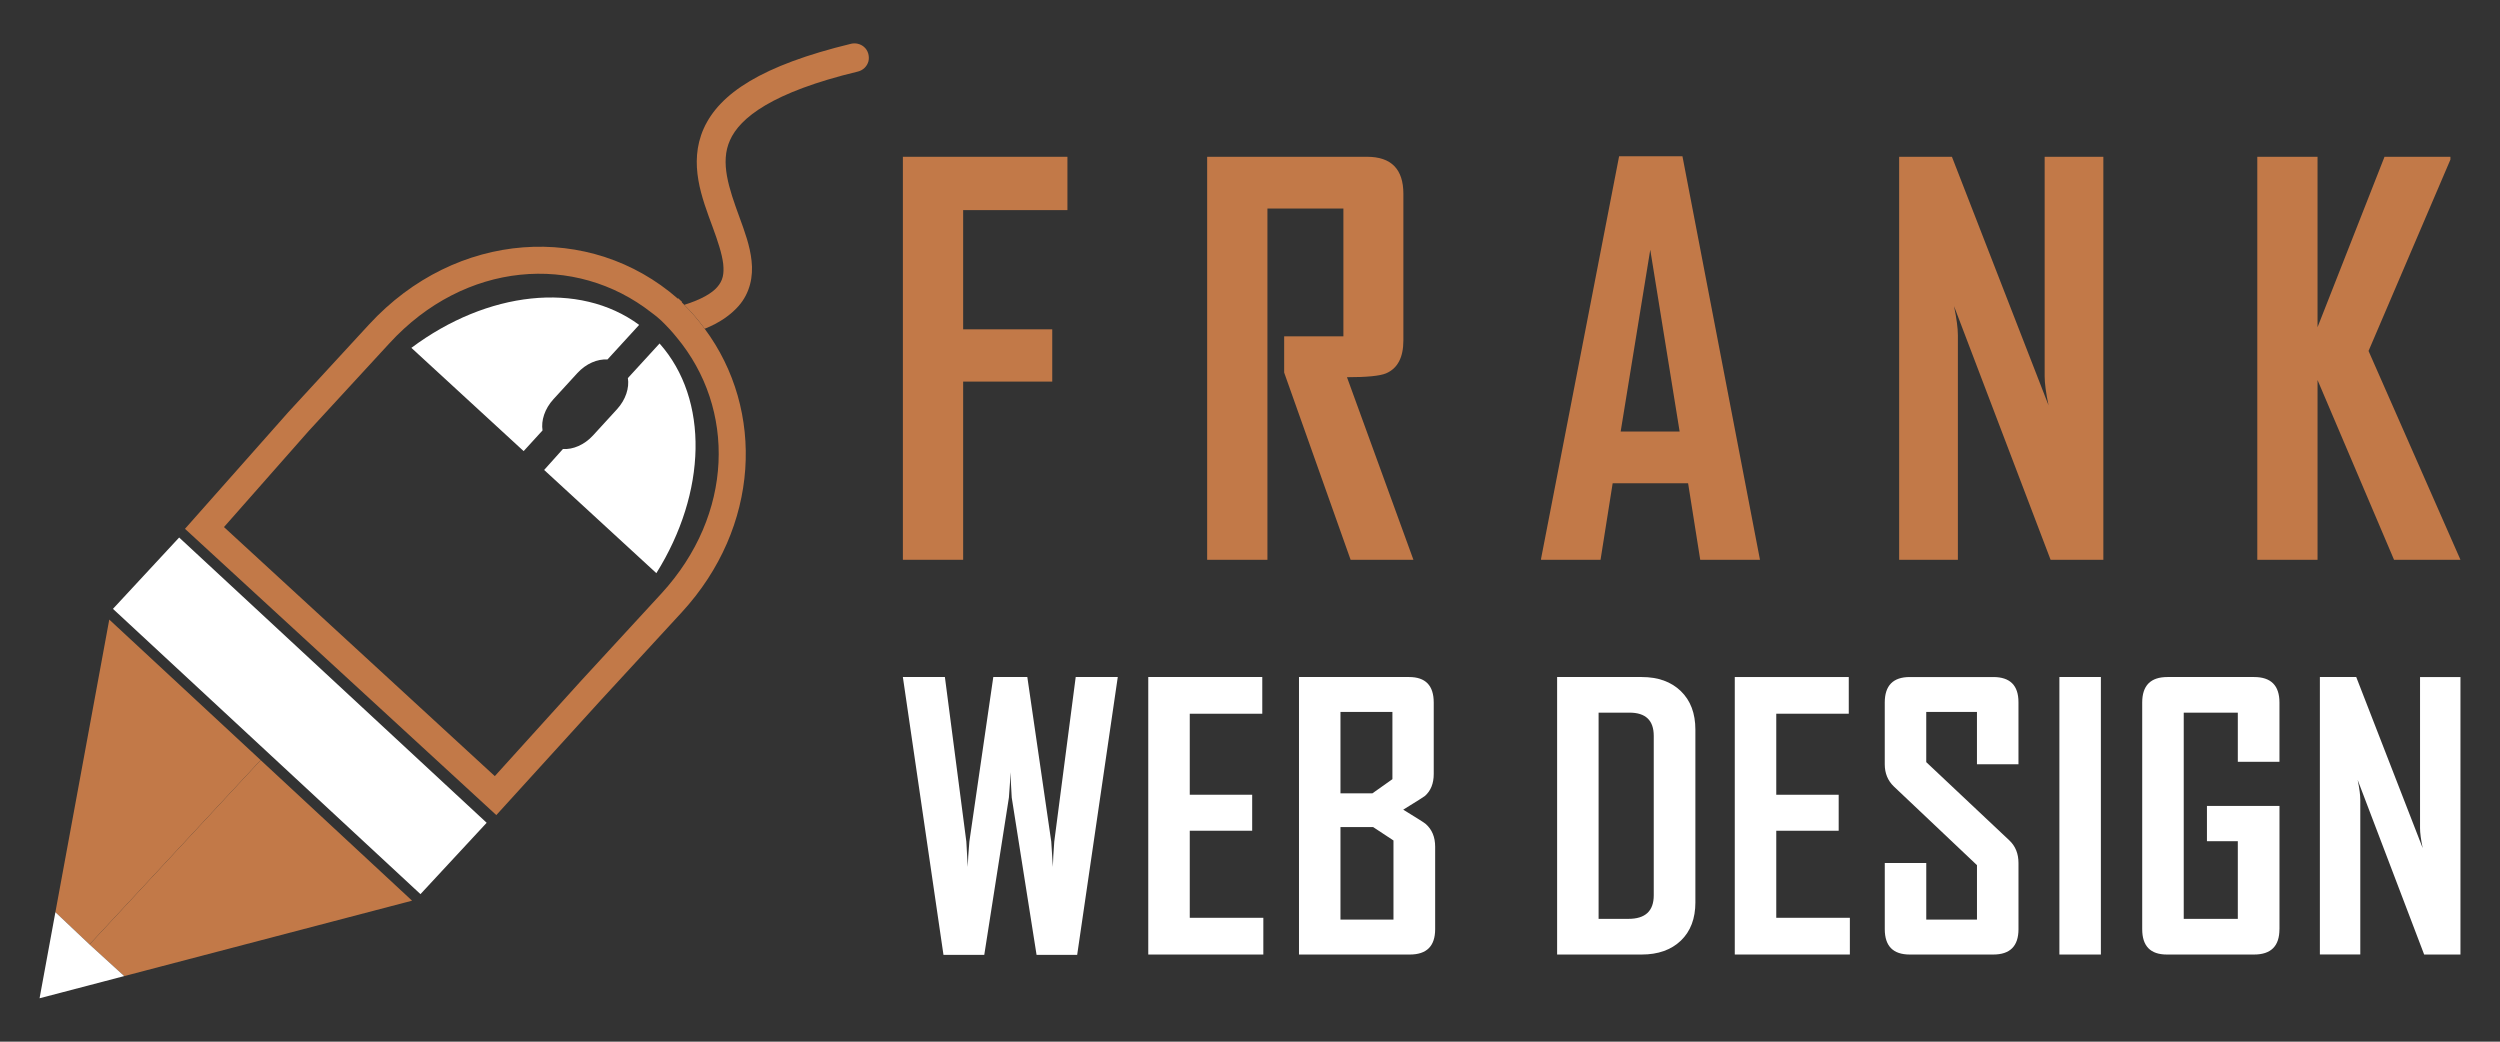 <?xml version="1.0" encoding="utf-8"?>
<!-- Generator: Adobe Illustrator 16.0.0, SVG Export Plug-In . SVG Version: 6.00 Build 0)  -->
<!DOCTYPE svg PUBLIC "-//W3C//DTD SVG 1.1//EN" "http://www.w3.org/Graphics/SVG/1.1/DTD/svg11.dtd">
<svg version="1.1" id="Calque_1" xmlns="http://www.w3.org/2000/svg" xmlns:xlink="http://www.w3.org/1999/xlink" x="0px" y="0px"
	 width="144px" height="60px" viewBox="0 0 144 60" enable-background="new 0 0 144 60" xml:space="preserve">
<rect x="0" y="0" width="144" height="60" fill="#333333" stroke="none"/>
<g>
	<g>
		<g>
			<g>
				<path fill="#C27948" d="M61.483,12.102h-6.006v6.867h5.132v3.011h-5.132v10.264h-3.471V9.031h9.478V12.102z"/>
				<path fill="#C27948" d="M81.413,32.243h-3.618l-3.827-10.782v-2.09h3.412V12.01h-4.376v20.233h-3.472V9.031h9.212
					c1.394,0,2.091,0.713,2.091,2.135v8.439c0,0.981-0.332,1.614-0.994,1.898c-0.355,0.151-1.107,0.224-2.255,0.224L81.413,32.243z"
					/>
				<path fill="#C27948" d="M101.374,32.243h-3.441l-0.698-4.405h-4.346l-0.698,4.405h-3.426v-0.059L93.261,9h3.648L101.374,32.243z
					 M96.747,24.857l-1.692-10.473L93.35,24.857H96.747z"/>
				<path fill="#C27948" d="M121.154,32.243h-3.04l-5.562-14.609c0.147,0.712,0.222,1.271,0.222,1.678v12.932h-3.383V9.031h3.04
					l5.564,14.313c-0.149-0.712-0.223-1.27-0.223-1.675V9.031h3.381V32.243z"/>
				<path fill="#C27948" d="M141.722,32.243h-3.826l-4.406-10.353v10.353h-3.47V9.031h3.47v9.817l3.858-9.817h3.796v0.162
					l-4.716,11.022L141.722,32.243z"/>
			</g>
		</g>
		<g>
			<path fill="#FFFFFF" d="M64.384,38.997L62.045,55h-2.339l-1.43-9.061c-0.013-0.324-0.042-0.813-0.081-1.458
				c0,0.326-0.028,0.813-0.082,1.458L56.694,55h-2.35l-2.339-16.003h2.421l1.235,9.479c0.021,0.325,0.048,0.813,0.082,1.459
				c0.007-0.326,0.037-0.814,0.093-1.459l1.378-9.479h1.96l1.379,9.479c0.021,0.325,0.051,0.813,0.092,1.459
				c0.006-0.326,0.033-0.814,0.081-1.459l1.235-9.479H64.384z"/>
			<path fill="#FFFFFF" d="M72.769,54.98H66.14V38.997h6.567v2.113h-4.177v4.668h3.595v2.073h-3.595v5.014h4.238V54.98z"/>
			<path fill="#FFFFFF" d="M82.665,53.52c0,0.975-0.487,1.461-1.46,1.461h-6.383V38.997h6.342c0.947,0,1.419,0.489,1.419,1.47v4.115
				c0,0.545-0.169,0.969-0.51,1.267c-0.048,0.042-0.463,0.305-1.247,0.788c0.811,0.495,1.24,0.77,1.287,0.816
				c0.369,0.319,0.552,0.759,0.552,1.316V53.52z M80.203,44.88v-3.871h-2.992v4.688h1.838L80.203,44.88z M80.264,52.969v-4.558
				l-1.174-0.773h-1.879v5.331H80.264z"/>
			<path fill="#FFFFFF" d="M97.655,51.967c0,0.94-0.278,1.677-0.837,2.213c-0.558,0.533-1.31,0.801-2.256,0.801H89.69V38.997h4.871
				c0.947,0,1.699,0.271,2.256,0.812c0.559,0.541,0.837,1.281,0.837,2.22V51.967z M95.256,51.569v-9.183
				c0-0.892-0.466-1.338-1.4-1.338h-1.777v11.878h1.717C94.769,52.927,95.256,52.475,95.256,51.569z"/>
			<path fill="#FFFFFF" d="M106.552,54.98h-6.629V38.997h6.566v2.113h-4.176v4.668h3.595v2.073h-3.595v5.014h4.239V54.98z"/>
			<path fill="#FFFFFF" d="M116.265,53.52c0,0.975-0.485,1.461-1.452,1.461h-4.81c-0.96,0-1.44-0.486-1.44-1.461v-3.81h2.39v3.259
				h2.921v-3.136l-4.79-4.534c-0.347-0.334-0.522-0.761-0.522-1.276v-3.556c0-0.98,0.48-1.47,1.44-1.47h4.81
				c0.967,0,1.452,0.481,1.452,1.449v3.576h-2.391v-3.014h-2.921v2.891l4.791,4.512c0.346,0.328,0.522,0.761,0.522,1.299V53.52z"/>
			<path fill="#FFFFFF" d="M121.011,54.98h-2.39V38.997h2.39V54.98z"/>
			<path fill="#FFFFFF" d="M131.296,53.52c0,0.975-0.487,1.461-1.461,1.461h-5.025c-0.946,0-1.419-0.486-1.419-1.461V40.467
				c0-0.98,0.484-1.47,1.451-1.47h4.994c0.974,0,1.461,0.489,1.461,1.47v3.412h-2.399v-2.83h-3.115v11.878h3.115v-4.474h-1.778
				v-2.032h4.178V53.52z"/>
			<path fill="#FFFFFF" d="M141.722,54.98h-2.091l-3.831-10.06c0.103,0.49,0.153,0.873,0.153,1.153v8.906h-2.328V38.997h2.094
				l3.829,9.854c-0.104-0.49-0.154-0.873-0.154-1.153v-8.701h2.328V54.98z"/>
		</g>
	</g>
	<g>
		<g>
			<path fill="#FFFFFF" d="M37.806,33.014c2.903-4.646,3.055-10,0.185-13.229l-1.825,1.992c0.09,0.566-0.123,1.245-0.627,1.796
				l-1.38,1.508c-0.504,0.549-1.161,0.821-1.734,0.782l-1.082,1.207L37.806,33.014z M31.25,24.792
				c-0.09-0.564,0.123-1.244,0.626-1.795l1.38-1.507c0.504-0.55,1.162-0.822,1.734-0.783l1.825-1.993
				c-3.461-2.552-8.754-1.939-13.12,1.322l6.467,5.948L31.25,24.792z"/>
			<path fill="#C27948" d="M40.591,18.938c-0.345-0.479-0.745-0.945-1.178-1.378c-0.044-0.056-0.1-0.1-0.144-0.146l0.022-0.021
				l-0.223-0.211l-0.022,0.022c-5.056-4.423-12.778-3.957-17.79,1.488l-4.645,5.044l-5.956,6.724l17.933,16.489l6.034-6.634
				l4.656-5.056C43.768,30.37,44.08,23.637,40.591,18.938z M38.101,34.182l-4.644,5.045l-4.956,5.478L12.901,30.359l4.889-5.545
				l4.644-5.044c4.334-4.723,10.701-5.211,15.102-1.756c0.188,0.134,0.377,0.289,0.555,0.455c0.322,0.313,0.623,0.634,0.889,0.968
				C42.391,23.536,42.279,29.626,38.101,34.182z"/>
			
				<rect x="5.206" y="38.428" transform="matrix(-0.733 -0.68 0.68 -0.733 1.904 83.21)" fill="#FFFFFF" width="24.165" height="5.607"/>
			<polygon fill-rule="evenodd" clip-rule="evenodd" fill="#C27948" points="6.294,35.687 3.191,52.54 5.156,54.4 15.014,43.782 			
				"/>
			<polygon fill-rule="evenodd" clip-rule="evenodd" fill="#C27948" points="15.014,43.783 5.156,54.401 7.156,56.223 
				23.735,51.879 			"/>
			<polygon fill-rule="evenodd" clip-rule="evenodd" fill="#FFFFFF" points="3.191,52.541 2.279,57.5 7.156,56.223 5.156,54.4 			
				"/>
			<path fill-rule="evenodd" clip-rule="evenodd" fill="#C27948" d="M50.024,3.526c-0.078,0.298-0.322,0.533-0.623,0.599
				c-4.933,1.188-6.789,2.666-7.355,3.955c-0.578,1.278-0.056,2.778,0.544,4.423c0.3,0.823,0.611,1.656,0.7,2.522
				c0.101,0.879-0.077,1.845-0.755,2.61c-0.467,0.523-1.089,0.957-1.944,1.302c-0.345-0.479-0.745-0.945-1.178-1.378
				c1-0.312,1.6-0.679,1.889-1.012c0.344-0.388,0.411-0.768,0.355-1.344c-0.067-0.578-0.312-1.323-0.612-2.134
				c-0.599-1.634-1.41-3.644-0.511-5.666c0.912-2.023,3.345-3.635,8.479-4.88c0.266-0.065,0.544,0,0.755,0.179
				C50.001,2.903,50.09,3.227,50.024,3.526z"/>
		</g>
	</g>
</g>
</svg>
